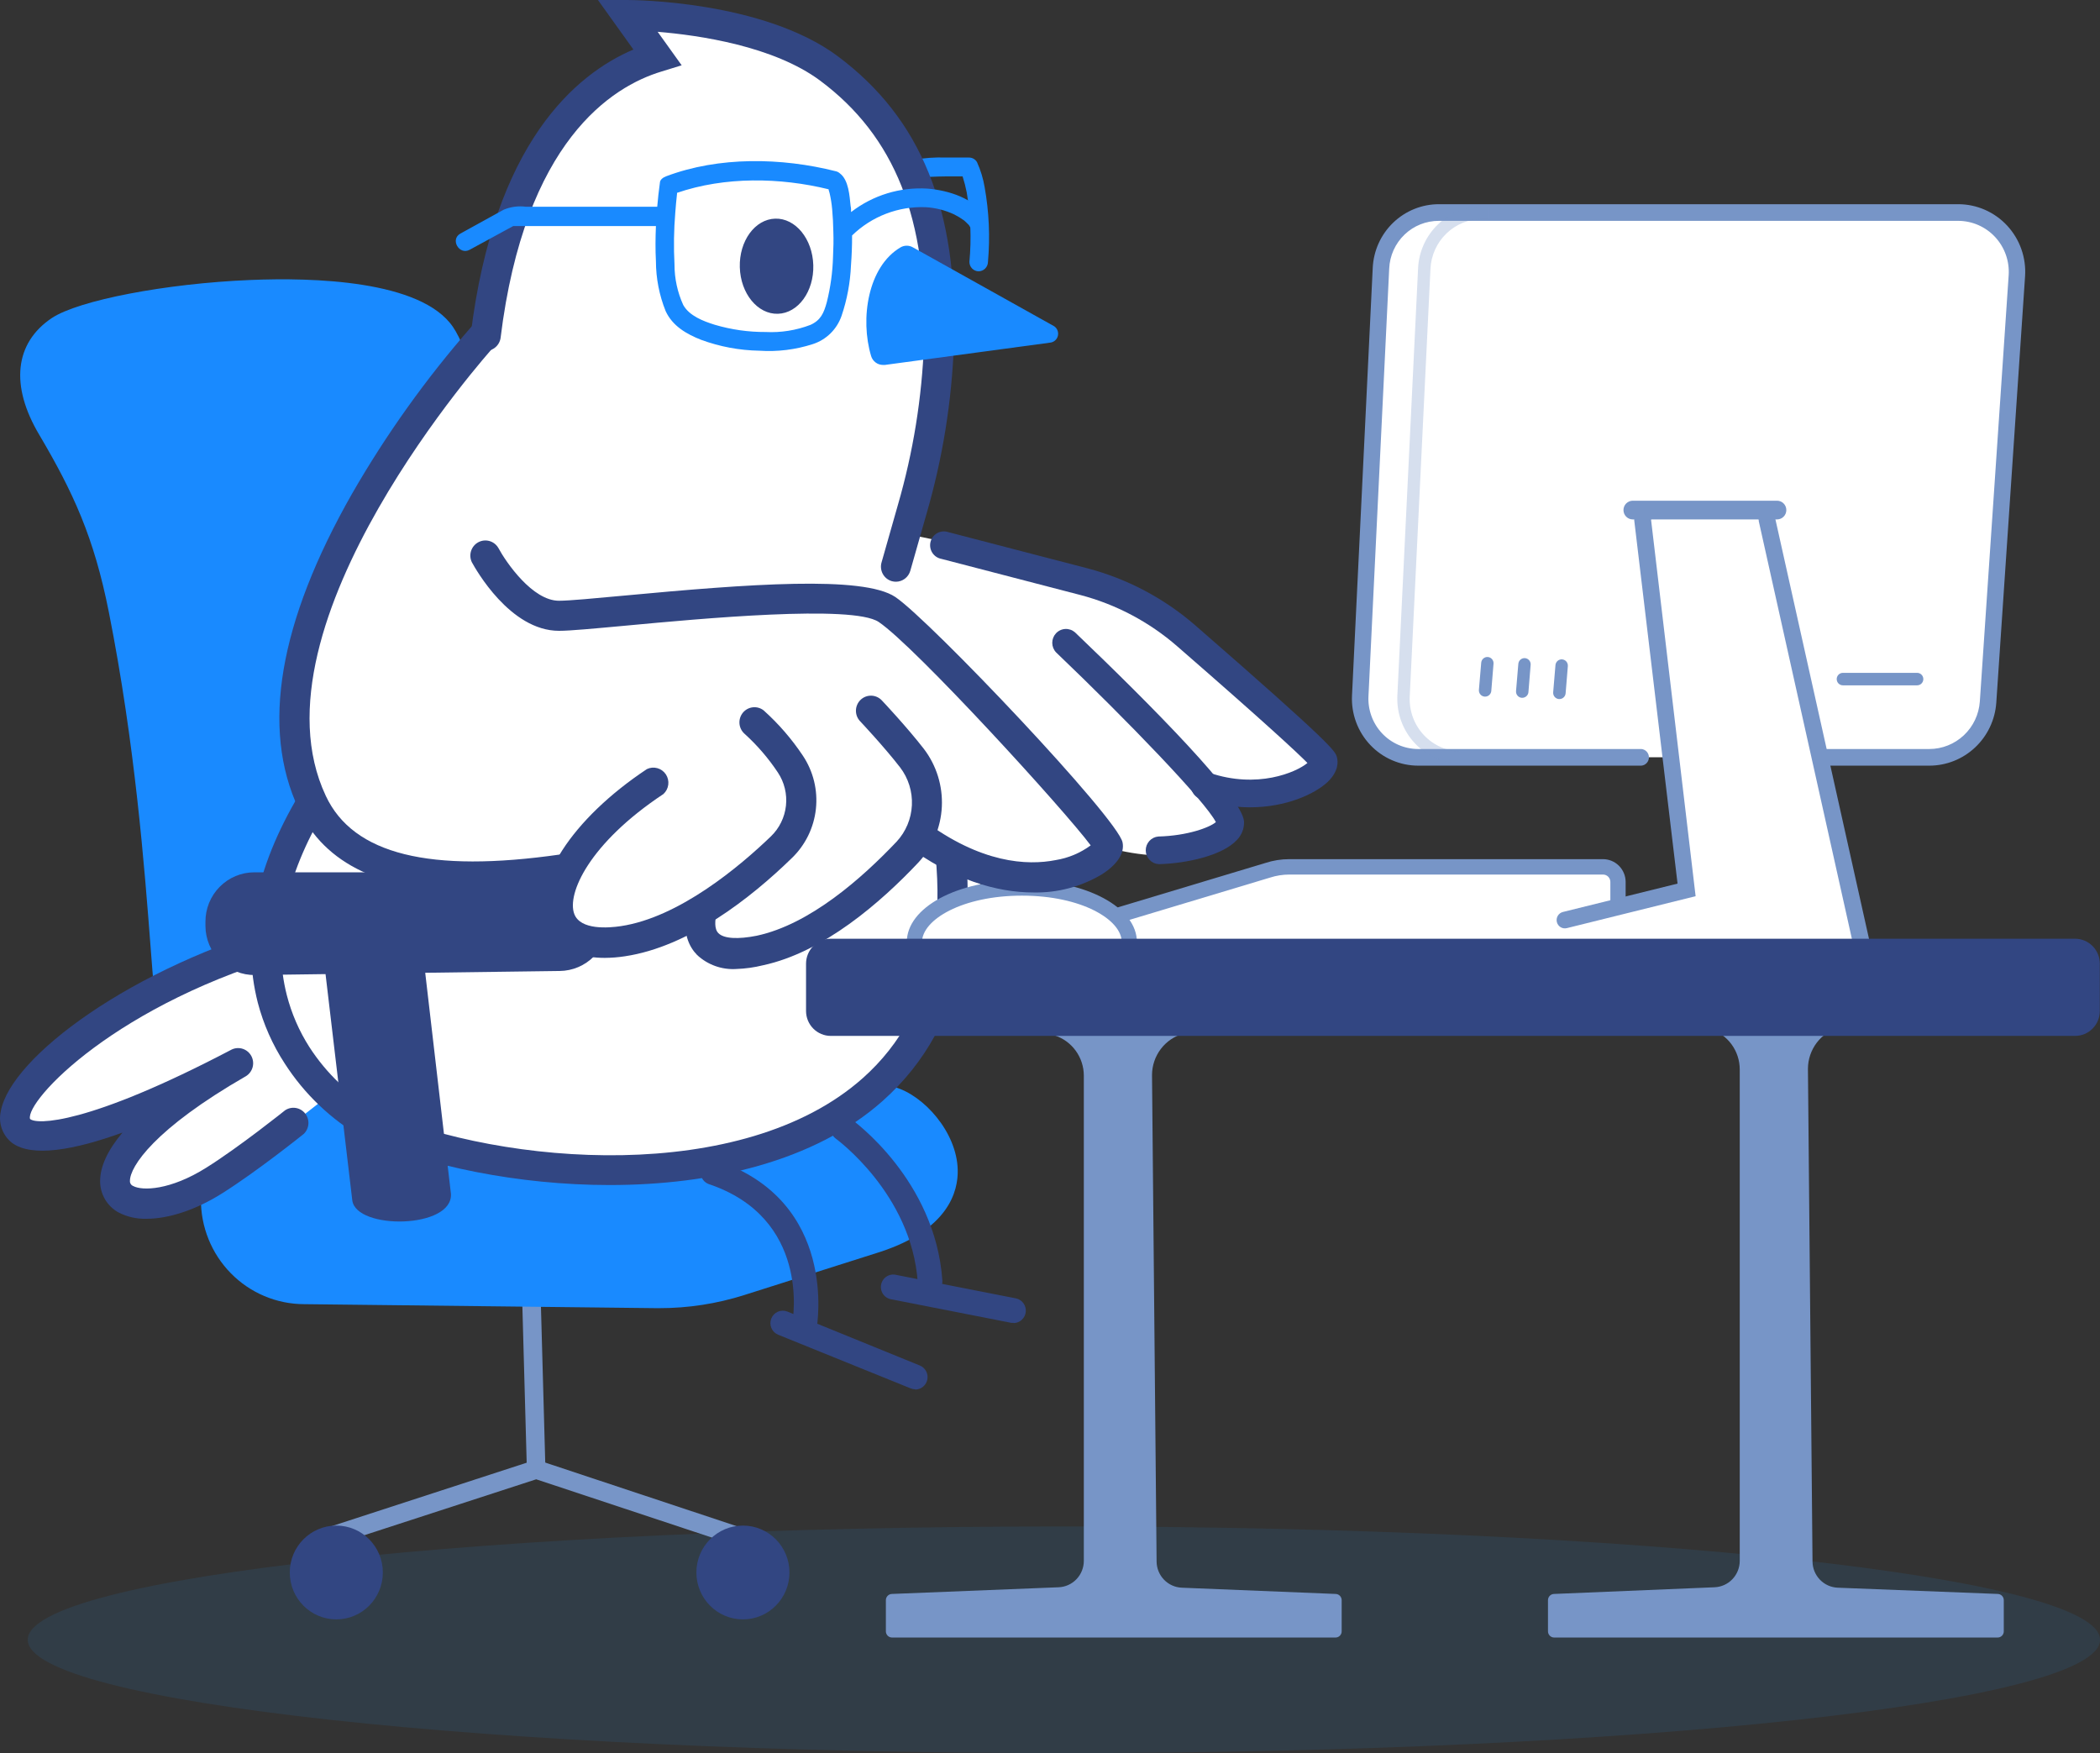 <svg width="224" height="187" viewBox="0 0 224 187" fill="none" xmlns="http://www.w3.org/2000/svg">
<rect x="0" y="0" width="224" height="187" fill="#333333" stroke="none"/>
<g clip-path="url(#clip0_645_14185)">
<path d="M89.331 55.64C89.331 55.64 115.825 59.878 122.194 64.735C128.564 69.592 141.191 81.168 141.191 81.168C141.191 81.168 136.63 86.611 128.59 83.83L131.231 87.709C128.742 92.818 120.089 91.7 113.653 88.8C107.218 85.899 85.463 60.431 85.463 60.431L89.331 55.64Z" fill="white"/>
<path opacity="0.1" d="M113.482 187.007C174.523 187.007 224.007 181.594 224.007 174.918C224.007 168.241 174.523 162.829 113.482 162.829C52.441 162.829 2.957 168.241 2.957 174.918C2.957 181.594 52.441 187.007 113.482 187.007Z" fill="#1E9BFF"/>
<path d="M57.698 139.259L55.719 139.315L56.2 156.786L58.179 156.73L57.698 139.259Z" fill="#7795C7"/>
<path d="M78.936 165.011L57.194 157.799L35.366 164.898L34.752 163.002L57.2 155.697L79.556 163.122L78.936 165.011Z" fill="#7795C7"/>
<path d="M79.246 172.742C81.987 172.742 84.209 170.502 84.209 167.739C84.209 164.976 81.987 162.736 79.246 162.736C76.504 162.736 74.282 164.976 74.282 167.739C74.282 170.502 76.504 172.742 79.246 172.742Z" fill="#324682"/>
<path d="M57.986 116.696C57.88 113.776 55.299 45.022 48.309 34.863C44.884 29.879 33.333 29.593 26.733 29.866C17.69 30.232 8.37 32.035 5.519 33.931C1.558 36.592 1.063 41.143 4.199 46.399C7.783 52.474 10.027 57.284 11.611 65.301C14.409 79.392 15.413 92.519 16.079 101.228C16.205 102.831 16.31 104.268 16.423 105.512C18.271 127.122 24.627 128.452 25.346 128.532H25.525L58.039 117.268L57.986 116.696Z" fill="#198AFF"/>
<path d="M95.41 115.958H95.298L43.695 116.723C36.719 116.903 21.432 119.983 21.432 127.913C21.421 129.378 21.697 130.831 22.244 132.188C22.792 133.545 23.6 134.78 24.623 135.821C25.645 136.862 26.862 137.69 28.202 138.255C29.543 138.821 30.982 139.114 32.435 139.117L69.992 139.543H70.328C73.4 139.546 76.454 139.074 79.384 138.146L93.905 133.535C101.212 131.14 102.208 127.042 102.156 124.813C102.083 120.781 98.525 116.816 95.41 115.958Z" fill="#198AFF"/>
<path d="M133.33 86.118C131.553 86.115 129.79 85.818 128.109 85.24C127.917 85.186 127.738 85.093 127.583 84.967C127.428 84.841 127.3 84.685 127.207 84.508C127.114 84.33 127.058 84.136 127.042 83.936C127.026 83.736 127.051 83.534 127.114 83.344C127.178 83.154 127.28 82.979 127.413 82.83C127.546 82.681 127.708 82.56 127.888 82.476C128.069 82.392 128.265 82.346 128.464 82.341C128.663 82.336 128.861 82.371 129.046 82.446C134.089 84.162 138.24 82.406 139.461 81.388C138.425 80.337 135.244 77.356 125.561 68.933C122.581 66.341 119.052 64.473 115.244 63.471L100.4 59.612C100.203 59.574 100.017 59.495 99.851 59.382C99.686 59.268 99.545 59.121 99.439 58.951C99.332 58.78 99.26 58.589 99.23 58.39C99.199 58.191 99.209 57.987 99.259 57.792C99.309 57.596 99.398 57.414 99.521 57.254C99.644 57.095 99.798 56.963 99.974 56.866C100.149 56.769 100.343 56.71 100.542 56.691C100.741 56.672 100.942 56.695 101.132 56.758L115.97 60.617C120.22 61.731 124.159 63.811 127.488 66.698C142.273 79.565 142.432 80.144 142.597 80.749C142.742 81.255 142.795 82.266 141.62 83.41C140.267 84.681 137.204 86.118 133.33 86.118Z" fill="#324682"/>
<path d="M123.601 92.179C123.229 92.16 122.879 91.999 122.621 91.728C122.363 91.458 122.217 91.099 122.212 90.724C122.207 90.35 122.343 89.987 122.594 89.71C122.844 89.432 123.19 89.262 123.561 89.232C126.69 89.152 129.059 88.254 129.693 87.695C128.564 85.486 120.333 76.937 112.65 69.592C112.389 69.318 112.243 68.954 112.241 68.574C112.24 68.194 112.384 67.828 112.643 67.552C112.902 67.277 113.256 67.112 113.633 67.093C114.009 67.074 114.378 67.202 114.664 67.45C122.809 75.24 132.551 85.067 132.696 87.635C132.711 87.996 132.652 88.356 132.522 88.692C132.393 89.029 132.196 89.335 131.944 89.591C130.406 91.268 126.558 92.106 123.634 92.179H123.601Z" fill="#324682"/>
<path d="M208.878 22.667H153.494C151.902 22.667 150.372 23.284 149.219 24.39C148.067 25.496 147.381 27.006 147.303 28.608L145.091 74.229C145.05 75.074 145.18 75.919 145.473 76.711C145.765 77.504 146.215 78.229 146.794 78.841C147.373 79.453 148.069 79.941 148.841 80.273C149.613 80.606 150.443 80.777 151.283 80.776H178.213L179.889 94.92L172.569 96.73V94.069C172.569 93.858 172.528 93.649 172.447 93.454C172.367 93.259 172.249 93.082 172.101 92.933C171.953 92.784 171.776 92.666 171.583 92.585C171.389 92.505 171.181 92.465 170.972 92.465H137.507C136.723 92.463 135.943 92.587 135.197 92.831L119.541 97.542V100.868L198.575 100.795L194.113 80.776H205.803C207.392 80.776 208.921 80.168 210.083 79.076C211.245 77.983 211.951 76.486 212.06 74.888L215.129 29.413C215.188 28.55 215.07 27.683 214.782 26.867C214.495 26.052 214.044 25.304 213.458 24.672C212.872 24.039 212.163 23.535 211.375 23.19C210.587 22.845 209.737 22.667 208.878 22.667Z" fill="white"/>
<path d="M119.555 98.367C119.36 98.367 119.171 98.296 119.023 98.168C118.875 98.039 118.778 97.861 118.75 97.666C118.722 97.471 118.764 97.272 118.87 97.107C118.975 96.941 119.136 96.819 119.324 96.763L134.98 92.053C135.801 91.784 136.659 91.647 137.521 91.647H170.986C171.625 91.647 172.239 91.903 172.692 92.358C173.145 92.813 173.4 93.431 173.402 94.075V96.238C173.383 96.443 173.289 96.634 173.139 96.773C172.988 96.912 172.791 96.989 172.586 96.989C172.382 96.989 172.185 96.912 172.034 96.773C171.883 96.634 171.79 96.443 171.771 96.238V94.075C171.771 93.972 171.751 93.869 171.711 93.773C171.672 93.678 171.614 93.591 171.541 93.518C171.468 93.445 171.381 93.387 171.286 93.348C171.191 93.309 171.089 93.289 170.986 93.29H137.521C136.825 93.291 136.132 93.401 135.469 93.616L119.786 98.333C119.711 98.357 119.633 98.369 119.555 98.367Z" fill="#7795C7"/>
<path d="M205.803 81.674H194.252C194.13 81.685 194.007 81.67 193.891 81.63C193.775 81.59 193.668 81.526 193.578 81.443C193.487 81.359 193.415 81.258 193.366 81.145C193.317 81.032 193.291 80.909 193.291 80.786C193.291 80.662 193.317 80.54 193.366 80.427C193.415 80.314 193.487 80.212 193.578 80.129C193.668 80.045 193.775 79.982 193.891 79.942C194.007 79.902 194.13 79.887 194.252 79.898H205.803C207.168 79.894 208.481 79.371 209.479 78.431C210.477 77.492 211.085 76.207 211.182 74.835L214.258 29.36C214.307 28.618 214.204 27.873 213.956 27.172C213.707 26.471 213.319 25.829 212.815 25.285C212.311 24.741 211.701 24.308 211.024 24.011C210.347 23.714 209.617 23.56 208.878 23.559H153.494C152.126 23.549 150.807 24.075 149.816 25.025C148.825 25.976 148.239 27.277 148.181 28.655L145.969 74.276C145.934 74.998 146.044 75.721 146.293 76.399C146.542 77.078 146.924 77.699 147.418 78.224C147.911 78.749 148.505 79.169 149.164 79.456C149.822 79.744 150.532 79.894 151.25 79.898H175.077C175.298 79.917 175.503 80.019 175.653 80.183C175.803 80.348 175.886 80.563 175.886 80.786C175.886 81.009 175.803 81.224 175.653 81.388C175.503 81.553 175.298 81.655 175.077 81.674H151.283C150.324 81.674 149.375 81.478 148.494 81.097C147.612 80.717 146.817 80.16 146.156 79.46C145.495 78.76 144.982 77.931 144.648 77.025C144.314 76.12 144.166 75.155 144.214 74.189L146.425 28.569C146.511 26.738 147.294 25.012 148.611 23.748C149.927 22.484 151.676 21.78 153.494 21.782H208.878C209.858 21.783 210.827 21.986 211.726 22.38C212.624 22.774 213.432 23.349 214.101 24.071C214.769 24.793 215.283 25.646 215.611 26.576C215.939 27.507 216.074 28.495 216.007 29.48L212.938 74.954C212.811 76.776 212.005 78.482 210.681 79.728C209.357 80.975 207.614 81.67 205.803 81.674Z" fill="#7795C7"/>
<path opacity="0.3" d="M156.564 81.448H155.903C154.975 81.449 154.055 81.26 153.201 80.892C152.348 80.524 151.577 79.984 150.936 79.307C150.295 78.629 149.798 77.827 149.474 76.95C149.15 76.072 149.007 75.138 149.052 74.203L151.263 28.608C151.348 26.835 152.107 25.162 153.383 23.936C154.658 22.711 156.353 22.028 158.115 22.029H158.775V23.359H158.115C156.69 23.358 155.32 23.91 154.29 24.902C153.259 25.893 152.648 27.247 152.583 28.682L150.372 74.302C150.335 75.058 150.45 75.813 150.711 76.522C150.972 77.231 151.374 77.879 151.891 78.427C152.408 78.974 153.031 79.41 153.721 79.708C154.411 80.005 155.153 80.158 155.903 80.157H156.564V81.448Z" fill="#7795C7"/>
<path d="M158.411 74.309H158.359C158.272 74.302 158.187 74.278 158.11 74.238C158.032 74.199 157.963 74.144 157.907 74.077C157.85 74.01 157.807 73.933 157.781 73.849C157.754 73.766 157.744 73.678 157.751 73.59L157.996 70.69C158.011 70.514 158.094 70.352 158.228 70.238C158.361 70.125 158.534 70.069 158.708 70.084C158.882 70.099 159.043 70.184 159.156 70.318C159.269 70.453 159.324 70.627 159.309 70.803L159.071 73.703C159.057 73.869 158.98 74.023 158.858 74.136C158.736 74.248 158.577 74.31 158.411 74.309Z" fill="#7795C7"/>
<path d="M162.371 74.435H162.318C162.232 74.429 162.147 74.405 162.07 74.365C161.992 74.325 161.923 74.27 161.867 74.203C161.81 74.137 161.767 74.059 161.741 73.976C161.714 73.892 161.704 73.804 161.711 73.717L161.955 70.816C161.962 70.729 161.986 70.643 162.025 70.565C162.065 70.487 162.119 70.417 162.186 70.361C162.252 70.304 162.329 70.26 162.411 70.234C162.494 70.207 162.582 70.197 162.668 70.204C162.842 70.219 163.003 70.303 163.116 70.438C163.229 70.573 163.284 70.747 163.269 70.922L163.031 73.85C163.012 74.012 162.934 74.162 162.812 74.269C162.69 74.377 162.533 74.436 162.371 74.435Z" fill="#7795C7"/>
<path d="M166.332 74.569H166.279C166.193 74.562 166.108 74.538 166.031 74.498C165.953 74.458 165.884 74.403 165.828 74.337C165.771 74.27 165.728 74.192 165.702 74.109C165.675 74.025 165.665 73.937 165.672 73.85L165.916 70.949C165.93 70.773 166.013 70.609 166.147 70.494C166.281 70.379 166.454 70.323 166.629 70.337C166.804 70.351 166.967 70.435 167.081 70.57C167.194 70.704 167.251 70.879 167.237 71.056L166.999 73.963C166.984 74.13 166.907 74.285 166.783 74.397C166.66 74.51 166.499 74.571 166.332 74.569Z" fill="#7795C7"/>
<path d="M204.496 73.105H196.575C196.4 73.105 196.232 73.035 196.108 72.91C195.985 72.785 195.915 72.616 195.915 72.439C195.915 72.263 195.985 72.094 196.108 71.969C196.232 71.844 196.4 71.774 196.575 71.774H204.496C204.671 71.774 204.839 71.844 204.962 71.969C205.086 72.094 205.156 72.263 205.156 72.439C205.156 72.616 205.086 72.785 204.962 72.91C204.839 73.035 204.671 73.105 204.496 73.105Z" fill="#7795C7"/>
<path d="M198.589 101.693C198.392 101.695 198.201 101.63 198.046 101.51C197.89 101.389 197.779 101.22 197.731 101.028L187.599 55.58V55.487C187.597 55.435 187.575 55.386 187.539 55.35C187.502 55.314 187.452 55.294 187.401 55.294H176.312C176.267 55.293 176.222 55.307 176.186 55.335C176.15 55.363 176.125 55.403 176.114 55.447L180.866 95.599L167.131 99.005C166.904 99.062 166.664 99.025 166.464 98.904C166.265 98.782 166.121 98.585 166.065 98.357C166.009 98.128 166.045 97.887 166.166 97.685C166.286 97.484 166.482 97.339 166.708 97.282L178.939 94.255L174.319 55.507V55.441C174.337 54.924 174.554 54.435 174.924 54.076C175.293 53.718 175.786 53.517 176.299 53.518H187.388C187.886 53.516 188.368 53.704 188.735 54.045C189.102 54.385 189.328 54.853 189.368 55.354L199.46 100.596C199.511 100.824 199.471 101.064 199.347 101.262C199.223 101.46 199.026 101.601 198.8 101.653C198.732 101.678 198.661 101.692 198.589 101.693Z" fill="#7795C7"/>
<path d="M112.473 110.442C113.382 110.73 114.176 111.302 114.74 112.077C115.304 112.851 115.608 113.786 115.608 114.747V166.495C115.608 167.224 115.329 167.925 114.828 168.451C114.327 168.977 113.644 169.287 112.922 169.316L95.153 170.028C94.978 170.028 94.81 170.098 94.686 170.223C94.563 170.347 94.493 170.517 94.493 170.693V173.98C94.489 174.07 94.502 174.16 94.534 174.245C94.565 174.329 94.612 174.406 94.674 174.472C94.736 174.537 94.81 174.589 94.893 174.625C94.975 174.66 95.064 174.678 95.153 174.678H142.419C142.511 174.683 142.604 174.668 142.69 174.635C142.776 174.601 142.854 174.55 142.92 174.484C142.985 174.418 143.036 174.339 143.069 174.253C143.102 174.166 143.117 174.073 143.112 173.98V170.693C143.112 170.517 143.043 170.347 142.919 170.223C142.795 170.098 142.627 170.028 142.452 170.028L126.063 169.362C125.344 169.335 124.663 169.029 124.161 168.509C123.66 167.989 123.376 167.294 123.37 166.568L122.882 114.674C122.885 113.669 123.215 112.693 123.82 111.896C124.426 111.098 125.274 110.522 126.235 110.256" fill="#7795C7"/>
<path d="M182.438 109.777C183.347 110.064 184.141 110.637 184.705 111.411C185.269 112.186 185.573 113.121 185.573 114.081V166.495C185.573 167.224 185.294 167.925 184.793 168.451C184.292 168.977 183.609 169.287 182.886 169.316L165.778 170.028C165.603 170.028 165.435 170.098 165.311 170.223C165.188 170.347 165.118 170.517 165.118 170.693V173.98C165.114 174.07 165.127 174.16 165.158 174.245C165.19 174.329 165.238 174.406 165.299 174.472C165.361 174.537 165.435 174.589 165.518 174.625C165.6 174.66 165.689 174.678 165.778 174.678H213.044C213.136 174.683 213.228 174.668 213.315 174.635C213.401 174.601 213.479 174.55 213.545 174.484C213.61 174.418 213.661 174.34 213.694 174.253C213.727 174.166 213.742 174.073 213.737 173.98V170.693C213.737 170.517 213.667 170.347 213.544 170.223C213.42 170.098 213.252 170.028 213.077 170.028L196.028 169.362C195.309 169.335 194.628 169.029 194.126 168.509C193.625 167.989 193.341 167.294 193.335 166.568L192.847 114.008C192.85 113.004 193.18 112.028 193.785 111.23C194.391 110.433 195.239 109.857 196.2 109.591" fill="#7795C7"/>
<path d="M31.267 100.03C-0.053 108.732 -13.319 133.728 25.458 113.383C4.277 125.552 12.581 132.398 22.864 125.924C26.501 123.642 35.214 116.729 35.214 116.729" fill="white"/>
<path d="M15.637 130.009C14.605 130.041 13.582 129.813 12.66 129.344C12.059 129.018 11.556 128.533 11.207 127.941C10.859 127.349 10.676 126.672 10.68 125.984C10.68 124.434 11.485 122.691 13.063 120.814C7.914 122.684 3.419 123.476 1.294 121.919C0.792 121.531 0.411 121.005 0.197 120.404C-0.018 119.804 -0.056 119.154 0.086 118.532C1.129 112.791 14.026 103.124 30.838 98.466C31.248 98.354 31.686 98.41 32.056 98.622C32.425 98.835 32.696 99.187 32.808 99.601C32.92 100.015 32.864 100.456 32.653 100.829C32.442 101.201 32.093 101.474 31.683 101.587C12.363 106.956 2.693 117.461 3.202 119.357C3.862 119.976 9.274 120.063 24.719 111.952C25.089 111.778 25.511 111.753 25.899 111.881C26.287 112.01 26.611 112.283 26.807 112.644C27.002 113.005 27.053 113.428 26.95 113.826C26.846 114.225 26.596 114.568 26.25 114.787C16.449 120.422 13.861 124.454 13.861 125.957C13.851 126.074 13.879 126.19 13.94 126.289C14 126.389 14.091 126.466 14.198 126.509C15.162 127.042 18.158 126.982 22.013 124.553C25.524 122.351 30.369 118.472 30.415 118.433C30.751 118.211 31.156 118.123 31.552 118.188C31.948 118.253 32.306 118.465 32.554 118.782C32.803 119.1 32.925 119.499 32.895 119.903C32.866 120.306 32.687 120.683 32.395 120.961C32.197 121.12 27.359 124.993 23.696 127.295C20.884 129.071 17.987 130.009 15.637 130.009Z" fill="#324682"/>
<path d="M105.027 19.959C104.872 19.041 104.599 18.146 104.215 17.298C104.128 17.147 104.002 17.022 103.852 16.936C103.701 16.849 103.53 16.804 103.357 16.806C102.539 16.806 101.72 16.806 100.902 16.806C99.735 16.764 98.566 16.847 97.417 17.052C96.176 17.331 96.704 19.254 97.945 18.975L98.176 18.928H98.347C98.598 18.928 98.856 18.882 99.113 18.868C99.773 18.835 100.38 18.822 101.014 18.815H102.677C102.857 19.378 103.005 19.951 103.119 20.532C103.536 22.979 103.631 25.471 103.403 27.943C103.405 28.207 103.51 28.46 103.695 28.647C103.88 28.834 104.131 28.939 104.393 28.941C104.654 28.936 104.903 28.829 105.088 28.643C105.272 28.457 105.378 28.206 105.383 27.943C105.619 25.278 105.499 22.593 105.027 19.959Z" fill="#198AFF"/>
<path d="M104.789 92.479C101.588 127.94 63.16 130.255 39.444 119.956C31.273 115.299 22.283 102.897 33.286 85.593C46.619 64.602 78.295 69.771 85.43 71.002C92.565 72.233 105.977 79.299 104.789 92.479Z" fill="white"/>
<path d="M100.644 79.172C100.589 78.966 100.493 78.772 100.363 78.604C100.233 78.435 100.071 78.293 99.886 78.188C99.702 78.083 99.498 78.016 99.287 77.991C99.076 77.966 98.863 77.984 98.659 78.043C98.455 78.103 98.265 78.202 98.1 78.336C97.935 78.47 97.797 78.636 97.697 78.825C97.596 79.013 97.533 79.219 97.512 79.432C97.491 79.645 97.512 79.86 97.575 80.064C102.129 95.938 100.261 107.688 92.03 115.006C79.225 126.396 53.748 124.361 40.17 118.513C37.277 116.846 34.82 114.508 33.002 111.693C31.911 109.987 31.098 108.116 30.593 106.151C29.062 100.163 30.422 93.51 34.646 86.424C34.865 86.058 34.93 85.62 34.828 85.205C34.726 84.79 34.465 84.433 34.101 84.212C33.738 83.992 33.303 83.926 32.891 84.028C32.48 84.131 32.126 84.395 31.907 84.761C27.22 92.612 25.742 100.063 27.498 106.956C28.101 109.255 29.068 111.441 30.362 113.43C32.465 116.706 35.317 119.426 38.679 121.36L38.831 121.433C45.603 124.374 55.252 126.41 65.015 126.41C75.879 126.41 86.869 123.915 94.149 117.441C103.39 109.205 105.607 96.338 100.644 79.172Z" fill="#324682"/>
<path d="M88.407 7.319C80.757 1.63 66.909 1.63 66.909 1.63L70.097 6.094C62.467 8.37 54.296 16.334 51.874 35.488C51.728 35.641 51.59 35.794 51.451 35.954C51.451 35.954 24.138 66.079 33.306 85.586C37.471 94.475 50.164 94.182 59.992 92.765C75.972 94.601 89.444 77.762 95.569 60.444C95.754 59.922 95.906 59.389 96.024 58.847L97.305 54.343C98.982 48.568 99.942 42.606 100.163 36.592C100.625 21.782 96.169 13.06 88.407 7.319Z" fill="white"/>
<path d="M95.569 62.054C95.419 62.054 95.271 62.033 95.126 61.994C94.924 61.936 94.736 61.838 94.571 61.706C94.406 61.574 94.269 61.411 94.168 61.225C94.066 61.04 94.001 60.836 93.978 60.626C93.954 60.415 93.972 60.202 94.031 59.998L95.767 53.891C97.407 48.241 98.347 42.408 98.565 36.526C98.975 23.399 95.45 14.524 87.457 8.583C82.506 4.917 74.586 3.759 70.15 3.393L72.711 6.966L70.553 7.631C65.273 9.228 55.966 15.056 53.392 36.073C53.325 36.485 53.102 36.855 52.771 37.105C52.44 37.356 52.025 37.467 51.614 37.416C51.203 37.366 50.828 37.157 50.566 36.833C50.304 36.51 50.177 36.097 50.21 35.681C52.712 15.262 61.385 7.917 67.563 5.283L63.781 0H66.909C67.49 0 81.378 0.067 89.351 5.988C98.262 12.641 102.202 22.348 101.753 36.632C101.532 42.781 100.552 48.877 98.836 54.782L97.1 60.883C97.004 61.219 96.804 61.514 96.528 61.725C96.252 61.936 95.915 62.052 95.569 62.054Z" fill="#324682"/>
<path d="M82.975 33.472C85.14 33.41 86.83 31.088 86.751 28.285C86.672 25.483 84.853 23.261 82.689 23.323C80.524 23.386 78.834 25.708 78.913 28.51C78.992 31.312 80.811 33.534 82.975 33.472Z" fill="#324682"/>
<path d="M112.4 34.776L97.377 26.386C97.176 26.27 96.949 26.208 96.717 26.208C96.485 26.208 96.257 26.27 96.057 26.386C92.578 28.429 91.72 34.004 92.922 37.989C93.005 38.262 93.173 38.5 93.402 38.669C93.63 38.838 93.906 38.929 94.189 38.928H94.387L111.99 36.552C112.191 36.536 112.382 36.457 112.535 36.325C112.688 36.193 112.795 36.015 112.842 35.817C112.888 35.619 112.871 35.412 112.792 35.225C112.714 35.038 112.579 34.88 112.406 34.776H112.4Z" fill="#198AFF"/>
<path d="M99.212 138.006C98.877 138.007 98.555 137.88 98.31 137.65C98.065 137.42 97.915 137.105 97.892 136.769C97.232 127.355 89.245 121.533 89.159 121.467C88.873 121.263 88.679 120.953 88.62 120.605C88.56 120.256 88.641 119.899 88.843 119.61C89.045 119.322 89.353 119.126 89.698 119.066C90.043 119.006 90.398 119.087 90.684 119.291C91.054 119.557 99.773 125.871 100.519 136.589C100.543 136.94 100.427 137.286 100.199 137.552C99.97 137.817 99.646 137.981 99.298 138.006H99.212Z" fill="#324682"/>
<path d="M108.143 141.113C108.057 141.12 107.971 141.12 107.885 141.113L95.107 138.605C94.928 138.581 94.757 138.521 94.603 138.427C94.448 138.334 94.314 138.21 94.209 138.063C94.104 137.916 94.03 137.748 93.992 137.571C93.953 137.394 93.951 137.211 93.985 137.033C94.019 136.855 94.089 136.686 94.191 136.536C94.292 136.386 94.423 136.259 94.575 136.162C94.727 136.065 94.897 136 95.075 135.972C95.253 135.943 95.434 135.952 95.609 135.997L108.394 138.505C108.707 138.576 108.984 138.761 109.172 139.023C109.361 139.285 109.448 139.608 109.417 139.931C109.386 140.253 109.24 140.553 109.005 140.774C108.771 140.996 108.464 141.123 108.143 141.133V141.113Z" fill="#324682"/>
<path d="M85.806 142.683C85.725 142.693 85.643 142.693 85.562 142.683C85.219 142.617 84.917 142.417 84.72 142.126C84.523 141.836 84.449 141.479 84.513 141.133C84.592 140.681 86.44 129.916 75.549 126.29C75.239 126.163 74.989 125.922 74.848 125.616C74.708 125.309 74.688 124.961 74.793 124.641C74.898 124.32 75.119 124.052 75.413 123.89C75.707 123.728 76.05 123.685 76.374 123.768C89.503 128.106 87.126 141.466 87.126 141.606C87.067 141.913 86.903 142.19 86.661 142.387C86.42 142.584 86.117 142.689 85.806 142.683Z" fill="#324682"/>
<path d="M97.628 148.199C97.458 148.198 97.29 148.164 97.133 148.099L83.001 142.377C82.841 142.312 82.694 142.215 82.571 142.092C82.447 141.97 82.348 141.824 82.281 141.663C82.144 141.338 82.141 140.972 82.272 140.644C82.403 140.317 82.658 140.056 82.981 139.918C83.303 139.78 83.667 139.777 83.992 139.909L98.123 145.664C98.405 145.781 98.639 145.993 98.784 146.264C98.928 146.534 98.976 146.847 98.917 147.149C98.859 147.451 98.699 147.723 98.463 147.92C98.228 148.116 97.933 148.224 97.628 148.225V148.199Z" fill="#324682"/>
<path d="M105.192 23.206C103.945 21.144 101.172 20.305 98.928 20.119C96.003 19.935 93.11 20.824 90.783 22.621C90.783 22.408 90.783 22.201 90.731 21.955C90.618 20.917 90.532 19.201 89.589 18.496C89.467 18.384 89.32 18.306 89.16 18.269C83.378 16.806 76.685 16.673 71.048 18.808C70.751 18.921 70.388 19.154 70.388 19.507C70.269 20.352 70.177 21.203 70.104 22.055H56.105C55.299 21.947 54.479 22.055 53.728 22.368L49.108 24.916C47.986 25.535 48.989 27.258 50.105 26.639L54.124 24.45C54.322 24.337 54.547 24.237 54.738 24.117C55.075 24.117 55.458 24.117 55.774 24.117H69.965C69.913 25.368 69.899 26.619 69.965 27.863C69.971 29.688 70.322 31.495 71.002 33.186C71.734 34.776 73.233 35.641 74.797 36.253C76.785 36.983 78.879 37.374 80.995 37.41C82.925 37.541 84.862 37.301 86.704 36.705C87.411 36.476 88.056 36.085 88.587 35.562C89.119 35.039 89.523 34.398 89.767 33.691C90.355 31.959 90.692 30.151 90.77 28.322C90.849 27.258 90.895 26.187 90.889 25.116C91.93 24.104 93.162 23.316 94.514 22.798C95.865 22.28 97.306 22.043 98.75 22.102C99.799 22.164 100.827 22.426 101.78 22.873C102.144 23.055 102.492 23.267 102.823 23.506C102.968 23.625 103.106 23.765 103.245 23.905C103.384 24.044 103.318 23.951 103.476 24.217C104.143 25.282 105.859 24.311 105.192 23.206ZM72.269 20.019C72.269 19.88 72.269 19.939 72.269 20.019V20.019ZM88.856 27.391C88.812 29.02 88.59 30.64 88.196 32.221C87.873 33.412 87.536 34.164 86.447 34.656C84.923 35.24 83.296 35.498 81.668 35.415C79.832 35.425 78.004 35.165 76.243 34.643C75.002 34.257 73.516 33.685 72.876 32.527C72.261 31.172 71.944 29.699 71.946 28.209C71.849 26.362 71.877 24.51 72.031 22.667C72.078 22.002 72.144 21.337 72.216 20.671C72.216 20.638 72.216 20.605 72.216 20.571C77.318 18.822 83.199 18.921 88.387 20.192V20.245C88.42 20.365 88.46 20.485 88.493 20.611C88.623 21.172 88.713 21.741 88.763 22.314C88.836 23.106 88.876 23.898 88.889 24.696C88.922 25.588 88.902 26.493 88.856 27.391Z" fill="#198AFF"/>
<path d="M97.549 100.502C97.549 97.309 102.677 94.714 109.007 94.714C115.337 94.714 120.472 97.309 120.472 100.502" fill="white"/>
<path d="M120.472 101.327C120.365 101.327 120.258 101.306 120.159 101.265C120.06 101.223 119.969 101.162 119.893 101.086C119.817 101.009 119.757 100.918 119.716 100.818C119.675 100.718 119.654 100.611 119.654 100.502C119.654 98.107 115.377 95.539 109.007 95.539C102.638 95.539 98.347 98.107 98.347 100.502C98.347 100.719 98.262 100.928 98.11 101.081C97.957 101.234 97.751 101.321 97.535 101.321C97.32 101.321 97.114 101.234 96.961 101.081C96.809 100.928 96.724 100.719 96.724 100.502C96.724 96.796 102.11 93.896 108.994 93.896C115.878 93.896 121.271 96.796 121.271 100.502C121.271 100.718 121.187 100.925 121.038 101.079C120.889 101.233 120.686 101.322 120.472 101.327Z" fill="#7795C7"/>
<path d="M50.592 95.14C40.804 95.14 34.639 92.213 31.854 86.291C27.814 77.695 29.735 66.385 37.55 52.666C41.197 46.326 45.458 40.365 50.269 34.869C50.411 34.713 50.582 34.586 50.772 34.496C50.962 34.406 51.168 34.355 51.378 34.346C51.588 34.336 51.798 34.368 51.995 34.44C52.193 34.513 52.374 34.623 52.53 34.766C52.685 34.909 52.811 35.081 52.9 35.273C52.989 35.465 53.039 35.672 53.049 35.884C53.059 36.096 53.027 36.307 52.955 36.506C52.883 36.705 52.774 36.888 52.632 37.045C52.361 37.337 26.151 66.598 34.751 84.894C37.675 91.148 45.86 93.144 59.761 91.148C59.968 91.118 60.18 91.129 60.384 91.182C60.588 91.234 60.779 91.326 60.947 91.454C61.116 91.58 61.257 91.74 61.365 91.922C61.472 92.104 61.542 92.306 61.572 92.515C61.602 92.725 61.591 92.939 61.539 93.144C61.487 93.349 61.395 93.542 61.269 93.712C61.143 93.881 60.986 94.024 60.805 94.132C60.624 94.24 60.424 94.311 60.216 94.342C57.031 94.834 53.815 95.101 50.592 95.14Z" fill="#324682"/>
<path d="M51.741 59.213C51.741 59.213 55.213 65.7 59.622 65.7C64.031 65.7 90.222 62.08 94.605 65.034C98.987 67.988 117.871 88.713 118.168 90.183C118.465 91.654 109.528 97.821 97.535 88.853" fill="white"/>
<path d="M110.229 95.2C106.314 95.2 101.589 93.836 96.612 90.11C96.293 89.847 96.088 89.471 96.037 89.059C95.987 88.647 96.095 88.231 96.341 87.898C96.586 87.564 96.948 87.339 97.354 87.268C97.76 87.196 98.177 87.285 98.519 87.516C104.631 92.093 109.555 92.346 112.605 91.747C113.956 91.529 115.236 90.991 116.341 90.177C113.529 86.398 97.595 68.947 93.727 66.345C90.942 64.476 74.659 65.999 66.831 66.731C63.352 67.05 60.837 67.29 59.623 67.29C54.408 67.29 50.732 60.703 50.329 59.971C50.15 59.597 50.121 59.167 50.248 58.772C50.375 58.376 50.648 58.045 51.011 57.847C51.373 57.649 51.798 57.6 52.196 57.709C52.594 57.819 52.935 58.078 53.148 58.435C53.993 60.005 56.804 64.083 59.623 64.083C60.692 64.083 63.398 63.83 66.534 63.538C79.84 62.293 92.064 61.375 95.503 63.684C99.199 66.172 119.265 87.329 119.74 89.864C119.971 91.002 119.185 92.213 117.542 93.264C115.332 94.586 112.798 95.257 110.229 95.2Z" fill="#324682"/>
<path d="M92.888 75.879C92.888 75.879 95.529 78.66 97.271 80.936C98.38 82.385 98.941 84.186 98.853 86.015C98.764 87.844 98.033 89.581 96.789 90.915C93.027 94.907 87.146 100.117 81.028 101.421C76.011 102.492 74.097 100.529 74.83 97.196" fill="white"/>
<path d="M78.546 103.363C77.784 103.413 77.021 103.307 76.302 103.051C75.582 102.795 74.922 102.394 74.361 101.873C73.549 101.048 72.704 99.511 73.285 96.883C73.32 96.668 73.397 96.462 73.513 96.278C73.629 96.094 73.781 95.936 73.959 95.813C74.137 95.69 74.338 95.604 74.55 95.562C74.762 95.519 74.981 95.521 75.192 95.566C75.404 95.611 75.604 95.699 75.781 95.824C75.957 95.949 76.107 96.11 76.221 96.295C76.334 96.48 76.409 96.687 76.441 96.903C76.473 97.118 76.462 97.338 76.407 97.549C76.288 98.094 76.156 99.085 76.632 99.544C77.212 100.137 78.737 100.21 80.711 99.817C86.387 98.606 91.931 93.69 95.641 89.778C96.623 88.718 97.2 87.341 97.269 85.892C97.338 84.443 96.894 83.017 96.017 81.867C94.327 79.678 91.766 76.957 91.74 76.93C91.595 76.777 91.482 76.597 91.406 76.399C91.331 76.201 91.295 75.991 91.3 75.779C91.305 75.568 91.352 75.359 91.437 75.166C91.522 74.972 91.644 74.798 91.796 74.652C91.948 74.506 92.127 74.391 92.323 74.315C92.519 74.239 92.728 74.203 92.938 74.208C93.148 74.213 93.355 74.26 93.547 74.346C93.739 74.432 93.912 74.555 94.057 74.708C94.169 74.821 96.756 77.576 98.545 79.884C99.889 81.645 100.569 83.83 100.463 86.05C100.356 88.269 99.471 90.378 97.964 92C93.971 96.238 87.852 101.587 81.371 102.971C80.445 103.2 79.498 103.331 78.546 103.363Z" fill="#324682"/>
<path d="M221.36 100.136H88.618C87.918 100.136 87.246 100.417 86.751 100.916C86.256 101.415 85.978 102.092 85.978 102.798V107.841C85.978 108.547 86.256 109.224 86.751 109.723C87.246 110.222 87.918 110.502 88.618 110.502H221.34C222.04 110.502 222.712 110.222 223.207 109.723C223.702 109.224 223.98 108.547 223.98 107.841V102.804C223.982 102.101 223.707 101.425 223.216 100.925C222.725 100.425 222.058 100.142 221.36 100.136Z" fill="#324682"/>
<path d="M189.552 55.407H174.16C173.897 55.407 173.646 55.302 173.46 55.115C173.274 54.928 173.17 54.674 173.17 54.409C173.17 54.145 173.274 53.891 173.46 53.704C173.646 53.517 173.897 53.411 174.16 53.411H189.552C189.815 53.411 190.067 53.517 190.252 53.704C190.438 53.891 190.542 54.145 190.542 54.409C190.542 54.674 190.438 54.928 190.252 55.115C190.067 55.302 189.815 55.407 189.552 55.407Z" fill="#7795C7"/>
<path d="M44.566 96.97L48.098 127.328C48.368 131.087 37.992 131.227 37.577 128.046L33.894 96.883L44.566 96.97Z" fill="#324682"/>
<path d="M64.87 98.314C64.87 96.918 64.32 95.579 63.341 94.592C62.362 93.606 61.034 93.051 59.649 93.051H27.135C26.447 93.05 25.766 93.186 25.13 93.452C24.494 93.718 23.917 94.108 23.432 94.6C22.947 95.091 22.563 95.675 22.302 96.317C22.042 96.959 21.91 97.647 21.914 98.34V98.779C21.919 99.473 22.059 100.158 22.327 100.797C22.595 101.436 22.985 102.014 23.476 102.5C23.967 102.986 24.548 103.37 25.186 103.629C25.824 103.887 26.507 104.017 27.195 104.009L59.702 103.576C61.077 103.562 62.392 103.002 63.359 102.016C64.327 101.031 64.87 99.7 64.87 98.314Z" fill="#324682"/>
<path d="M80.42 77.03C81.899 78.356 83.203 79.868 84.301 81.528C85.205 82.883 85.604 84.517 85.429 86.141C85.254 87.765 84.515 89.274 83.344 90.403C79.384 94.215 72.909 99.445 66.447 100.383C56.058 101.939 57.444 91.607 69.879 83.344" fill="white"/>
<path d="M64.507 102.179C60.124 102.179 58.698 99.811 58.269 98.673C56.573 94.195 60.989 87.362 69.002 82.04C69.35 81.873 69.746 81.838 70.117 81.941C70.489 82.045 70.811 82.279 71.025 82.602C71.239 82.925 71.33 83.315 71.282 83.701C71.234 84.086 71.05 84.441 70.764 84.701C62.843 89.951 60.441 95.346 61.259 97.502C61.919 99.238 64.942 98.986 66.216 98.793C72.46 97.861 78.935 92.392 82.236 89.212C83.133 88.347 83.7 87.189 83.835 85.945C83.97 84.7 83.666 83.447 82.975 82.406C81.957 80.874 80.753 79.478 79.391 78.248C79.087 77.966 78.902 77.577 78.875 77.162C78.848 76.746 78.981 76.337 79.246 76.017C79.512 75.698 79.889 75.495 80.299 75.449C80.71 75.404 81.122 75.52 81.45 75.773C83.041 77.199 84.447 78.822 85.635 80.603C86.753 82.274 87.247 84.291 87.029 86.294C86.812 88.298 85.897 90.159 84.447 91.547C80.077 95.805 73.45 100.995 66.665 102.006C65.951 102.117 65.229 102.174 64.507 102.179Z" fill="#324682"/>
<path d="M35.874 172.742C38.615 172.742 40.837 170.502 40.837 167.739C40.837 164.976 38.615 162.736 35.874 162.736C33.132 162.736 30.91 164.976 30.91 167.739C30.91 170.502 33.132 172.742 35.874 172.742Z" fill="#324682"/>
</g>
<defs>
<clipPath id="clip0_645_14185">
<rect width="224" height="187" fill="white"/>
</clipPath>
</defs>
</svg>
